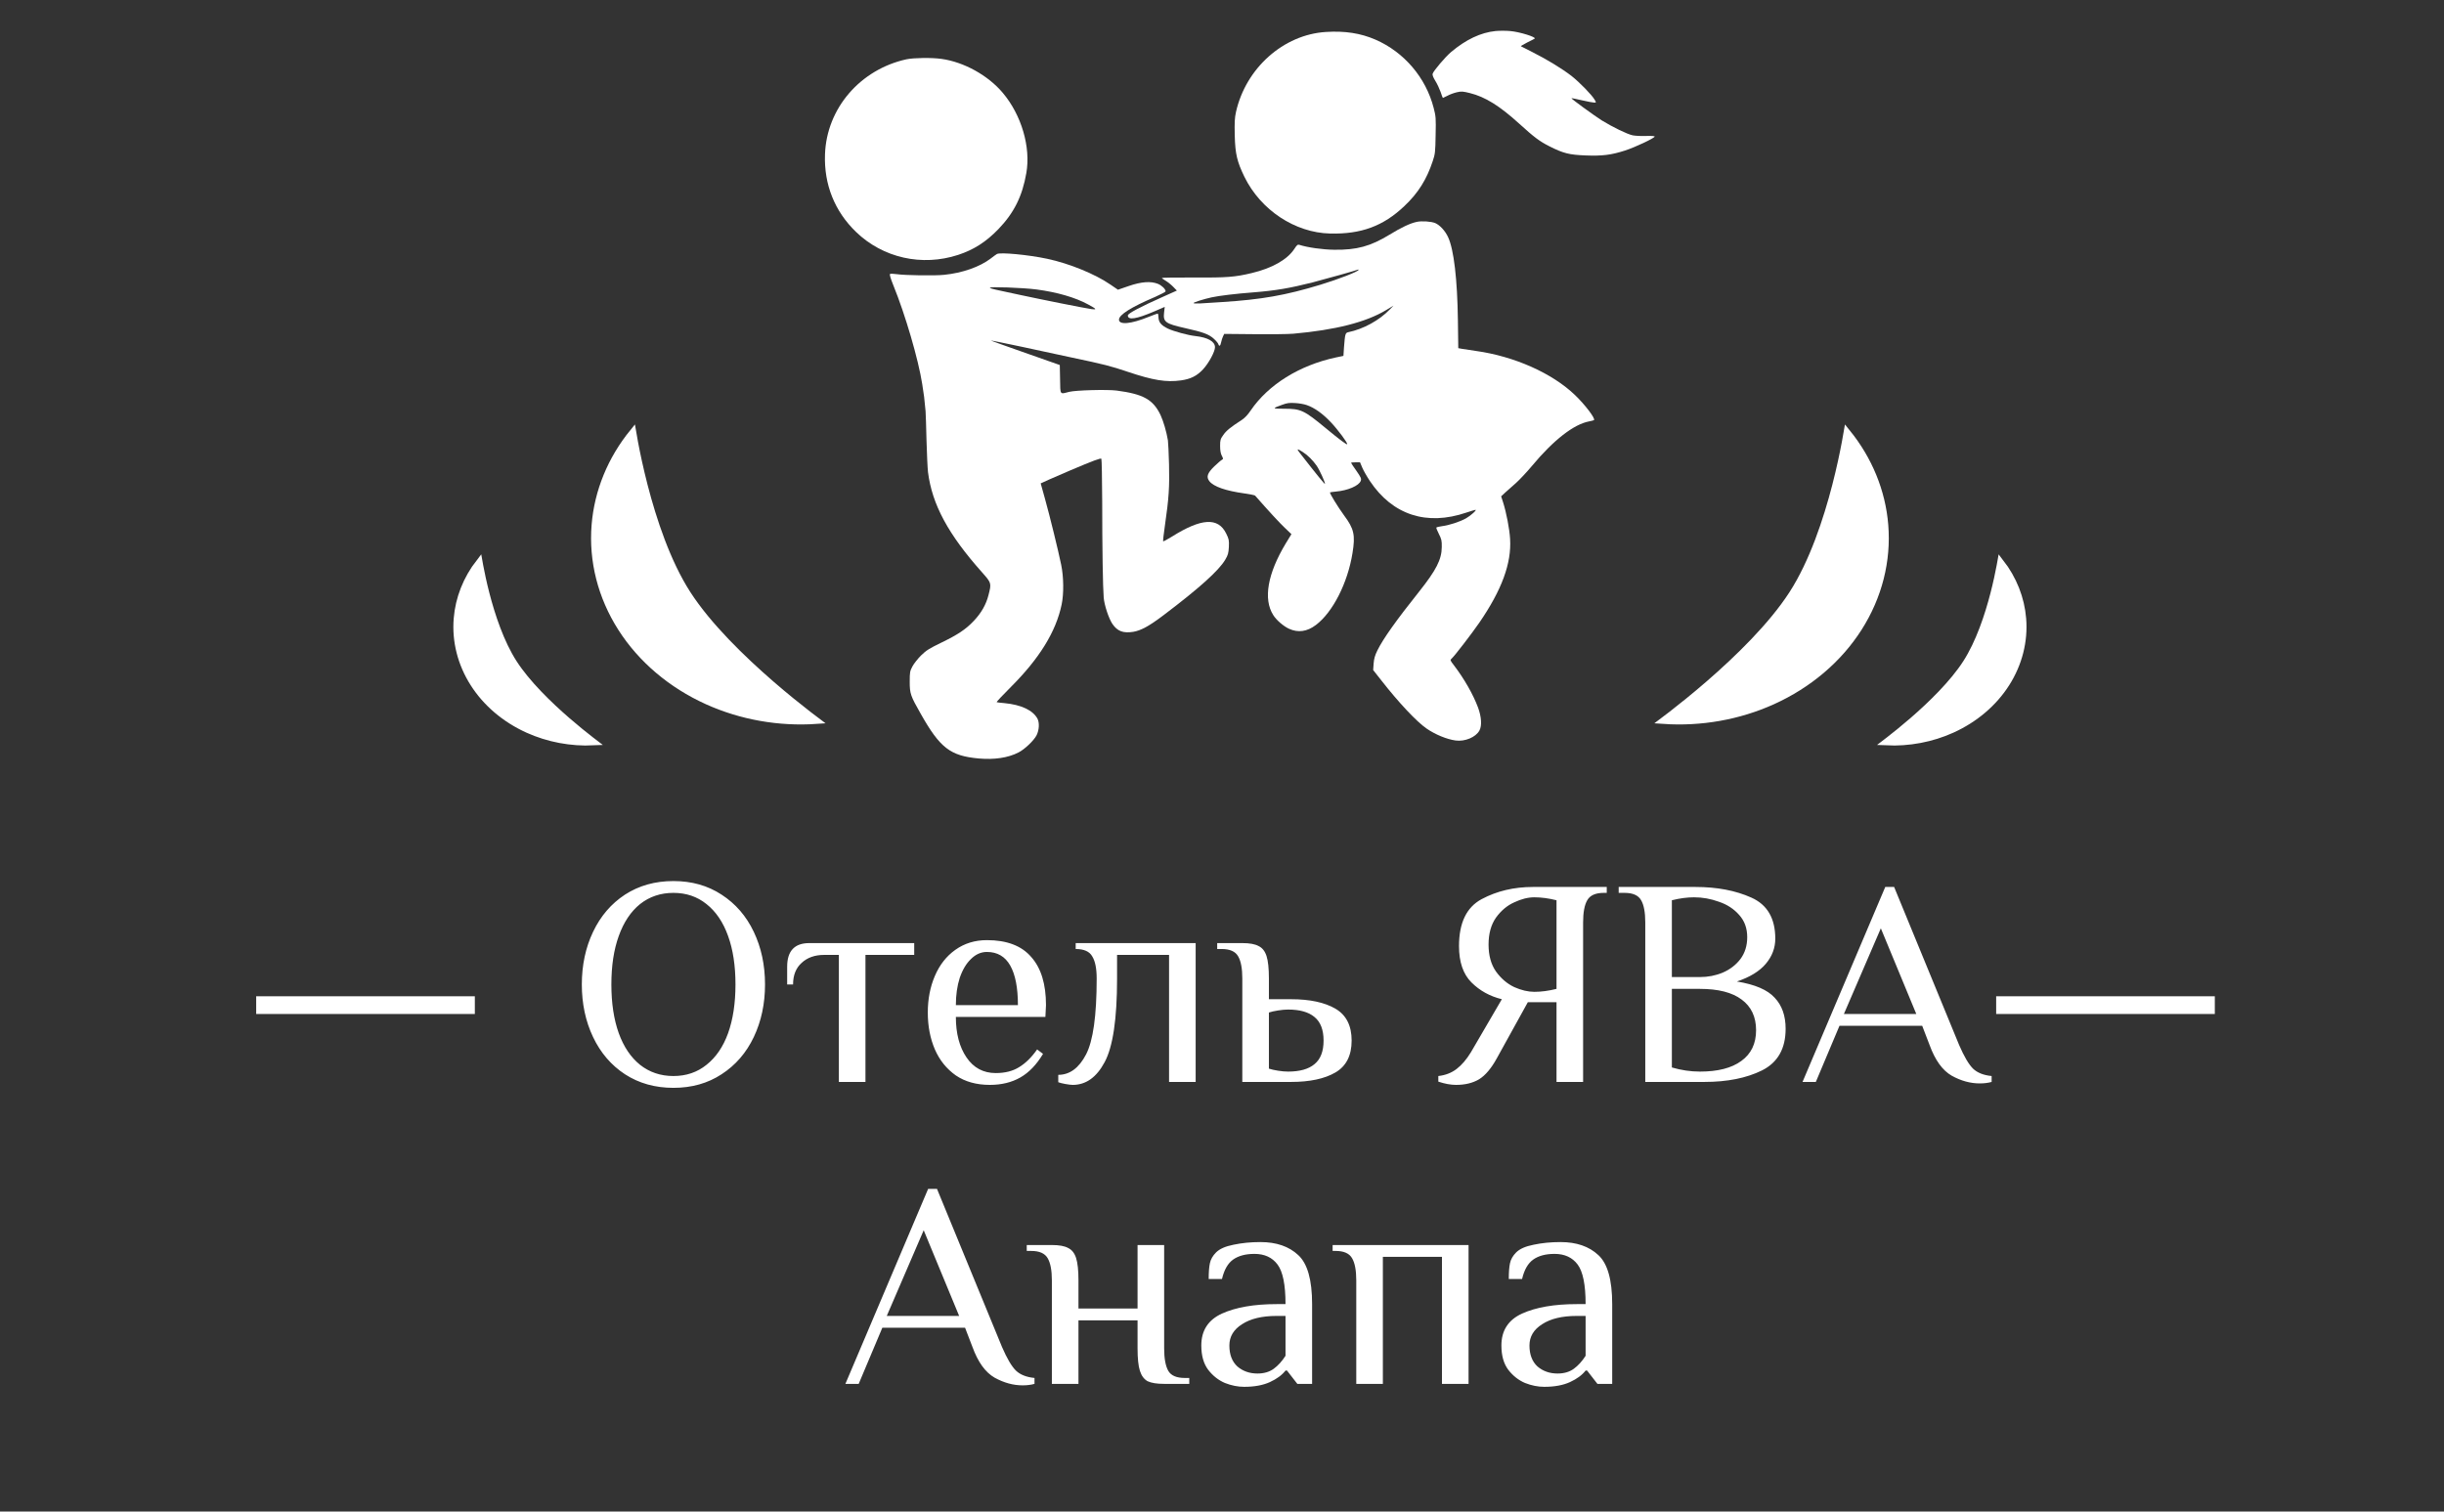 <?xml version="1.0" encoding="UTF-8"?> <svg xmlns="http://www.w3.org/2000/svg" width="2622" height="1622" viewBox="0 0 2622 1622" fill="none"><rect x="0" y="0" width="2622" height="1622" fill="#333333" stroke="none"/> <path d="M1604.48 33.3C1588.48 34.9 1572.38 42.599 1556.58 55.999C1550.58 61.099 1537.98 75.9 1536.98 79.1C1536.58 80.4 1537.48 82.9 1539.88 86.799C1541.88 89.999 1544.38 95.4 1545.58 98.799C1546.68 102.299 1547.78 105.099 1547.98 105.099C1548.18 105.099 1550.48 103.999 1552.98 102.699C1555.48 101.299 1559.98 99.7 1562.98 98.999C1567.88 97.9 1569.48 97.999 1576.98 99.9C1593.28 103.899 1608.88 113.599 1630.08 132.899C1645.78 147.199 1651.88 151.799 1662.48 157.099C1677.38 164.599 1683.58 166.099 1701.08 166.799C1719.08 167.499 1728.58 166.299 1743.48 161.499C1754.28 157.999 1774.58 148.399 1775.18 146.599C1775.38 145.999 1772.08 145.699 1766.08 145.899C1760.88 146.099 1754.28 145.799 1751.48 145.199C1745.58 143.899 1730.28 136.499 1718.28 129.099C1710.28 123.999 1685.38 105.899 1685.88 105.399C1685.98 105.199 1691.08 106.199 1697.08 107.599C1703.08 108.999 1708.98 110.099 1710.28 110.099C1712.58 110.099 1712.58 110.099 1710.78 106.999C1707.78 101.799 1694.68 88.4 1685.98 81.499C1675.88 73.7 1659.68 63.8 1643.98 55.9C1637.38 52.599 1631.78 49.8 1631.58 49.599C1631.48 49.4 1634.58 47.599 1638.58 45.499C1642.68 43.499 1646.18 41.7 1646.48 41.4C1648.28 39.8 1630.08 34.099 1619.98 33.3C1615.58 32.9 1608.58 32.9 1604.48 33.3Z" fill="white"></path> <path d="M1422.48 34.3C1376.88 37.1 1336.48 73.2 1325.98 120.3C1324.58 126.6 1324.38 131.5 1324.68 145.3C1325.18 165.3 1327.18 173.5 1335.08 189.8C1352.58 225.4 1389.18 249.7 1426.98 250.6C1460.28 251.4 1484.08 242.6 1506.58 221.2C1521.38 207.3 1530.58 192.6 1537.08 172.9C1539.68 165.2 1539.88 163.1 1540.18 145.1C1540.58 126.9 1540.48 125 1538.08 115.8C1529.68 83.2 1506.38 55.9 1475.58 42.5C1459.68 35.6 1442.78 33 1422.48 34.3Z" fill="white"></path> <path d="M972.585 63.599C922.785 74.499 886.785 116.399 885.085 165.599C883.885 197.999 895.485 226.799 918.385 248.899C947.285 276.799 989.085 286.199 1027.98 273.499C1044.68 267.999 1057.88 259.599 1071.18 245.799C1087.88 228.399 1096.78 210.599 1101.08 185.699C1105.98 157.899 1095.88 123.399 1075.78 99.599C1060.08 80.899 1034.08 66.499 1010.08 63.199C999.585 61.699 980.385 61.999 972.585 63.599Z" fill="white"></path> <path d="M1519.88 238.1C1512.88 239.6 1503.48 244 1490.78 251.8C1470.28 264.3 1455.68 268.3 1431.48 268C1419.28 267.9 1402.78 265.6 1393.88 262.7C1392.18 262.2 1391.28 263 1388.68 267C1381.18 278.5 1364.88 287.8 1342.98 293C1324.68 297.4 1315.88 298 1280.28 297.8C1261.68 297.7 1246.48 297.9 1246.48 298.3C1246.48 298.6 1248.38 300 1250.78 301.4C1253.08 302.8 1256.68 305.7 1258.78 307.9L1262.58 311.8L1248.28 318.2C1223.28 329.3 1209.98 336.4 1209.98 338.5C1209.98 343.8 1219.08 342.4 1238.28 334.2L1249.58 329.3L1248.88 335.2C1247.68 345.5 1250.08 347.3 1271.48 352.1C1290.78 356.4 1296.58 358.6 1301.88 363.2C1304.38 365.4 1306.68 368.1 1306.98 369.1C1307.98 372.2 1309.28 371.4 1310.08 367.3C1310.48 365.3 1311.38 362.4 1312.08 361L1313.38 358.3L1345.18 358.6C1362.68 358.8 1381.68 358.6 1387.48 358.1C1432.58 354.1 1465.38 345.8 1486.98 332.8L1494.98 328L1490.98 332.1C1479.68 343.8 1462.78 353.1 1446.38 356.5C1443.28 357.2 1442.98 358.5 1441.88 372.7L1441.28 381.9L1433.08 383.6C1393.98 392 1360.58 412.8 1341.68 440.6C1338.58 445.2 1335.28 448.7 1331.98 450.8C1320.58 458.1 1315.48 462.2 1312.38 466.8C1309.28 471.1 1308.98 472.3 1308.98 478.6C1308.98 483.3 1309.58 486.7 1310.78 489C1312.48 492.3 1312.48 492.5 1310.78 493.5C1309.78 494 1306.18 497.2 1302.68 500.5C1295.28 507.7 1293.88 511.8 1297.48 516.4C1302.08 522.2 1314.98 526.7 1335.18 529.5C1340.98 530.3 1346.08 531.4 1346.48 531.8C1361.78 549.2 1372.68 561 1378.38 566.4L1385.48 573.2L1379.48 583C1359.88 615.5 1355.08 642.9 1365.98 660C1369.28 665.4 1376.98 672 1382.88 674.7C1392.68 679.2 1402.28 677.8 1411.68 670.7C1429.78 657.1 1445.78 625.8 1450.98 593.6C1454.18 574.1 1452.68 567.5 1441.98 553.1C1435.58 544.4 1426.18 529.1 1426.88 528.4C1427.08 528.2 1429.88 527.8 1433.08 527.5C1445.98 526.4 1458.08 521.2 1459.88 515.9C1460.68 513.6 1460.08 512.3 1455.18 505.2C1451.98 500.8 1449.48 496.9 1449.48 496.6C1449.48 496.3 1451.68 496.1 1454.28 496.1H1459.08L1461.48 501.8C1462.78 504.9 1466.48 511.4 1469.68 516.2C1493.98 552.6 1530.58 564.6 1573.28 550C1578.08 548.4 1582.38 547.1 1582.88 547.1C1584.78 547.1 1577.88 553.3 1572.98 556.1C1566.58 559.8 1554.58 563.7 1547.18 564.6C1544.08 565 1541.28 565.7 1540.98 566.1C1540.68 566.5 1541.98 569.6 1543.68 573C1546.48 578.5 1546.88 580.1 1546.78 586.9C1546.68 600.4 1540.88 611.7 1522.28 635.1C1498.28 665.2 1483.88 685.4 1477.78 697.8C1475.08 703.3 1474.08 706.7 1473.68 712L1473.18 719L1482.08 730.3C1500.58 754 1519.88 774.5 1530.48 781.8C1539.98 788.3 1552.18 793.3 1561.58 794.6C1571.58 796 1583.28 791.1 1587.18 783.9C1589.98 778.7 1589.38 769.3 1585.68 759.2C1580.38 745.1 1570.88 728.4 1559.88 714C1555.58 708.4 1555.58 708.3 1557.48 706.6C1560.68 703.7 1578.98 679.9 1586.98 668.3C1611.18 633.1 1621.68 604.5 1620.08 578.4C1619.48 567.7 1616.08 550.1 1612.58 539.1L1610.48 532.6L1614.78 528.6C1617.18 526.4 1622.38 521.8 1626.38 518.3C1630.28 514.8 1638.08 506.5 1643.68 499.8C1666.78 472.1 1688.38 455.3 1704.78 452.2C1707.38 451.7 1709.78 451.1 1710.08 450.8C1711.78 449.1 1700.58 434.4 1689.78 424C1665.38 400.5 1624.78 382.4 1583.48 376.6C1577.18 375.7 1570.28 374.7 1568.28 374.3L1564.48 373.6L1564.08 343.6C1563.48 299.7 1559.78 267.9 1553.58 254.5C1550.38 247.6 1544.78 241.6 1539.78 239.4C1535.48 237.6 1525.28 236.9 1519.88 238.1ZM1457.48 289.6C1457.48 291.3 1435.88 299.7 1416.38 305.6C1379.18 316.9 1353.48 321.4 1311.48 324.1C1302.38 324.6 1291.68 325.3 1287.78 325.6C1283.78 325.8 1280.48 325.7 1280.48 325.2C1280.48 324.4 1291.18 321 1299.78 319.1C1308.08 317.3 1325.48 315.2 1344.98 313.7C1368.78 311.8 1383.78 309.2 1407.98 303.1C1422.68 299.3 1455.68 290 1457.28 289.2C1457.38 289.2 1457.48 289.3 1457.48 289.6ZM1401.98 434.7C1410.28 437.6 1418.98 443.8 1427.78 453.1C1435.68 461.5 1446.18 475.7 1445.28 476.7C1444.58 477.3 1437.48 472 1422.48 459.6C1398.78 440 1395.68 438.6 1377.28 438.6C1364.68 438.6 1364.58 438.3 1375.48 434.4C1380.88 432.4 1383.28 432.1 1389.48 432.5C1393.58 432.7 1399.28 433.7 1401.98 434.7ZM1397.58 485C1402.88 488.3 1408.48 493.9 1412.58 499.8C1415.58 504.1 1421.48 517 1421.48 519.2C1421.48 520.2 1412.98 509.8 1394.68 486.3C1390.78 481.4 1391.38 481 1397.58 485Z" fill="white"></path> <path d="M1069.48 272.6C1068.58 273.1 1065.58 275.3 1062.88 277.4C1051.08 286.4 1032.58 292.9 1012.98 294.9C1002.78 296 971.084 295.5 961.984 294.2C958.684 293.7 955.484 293.6 954.884 294C954.084 294.4 955.384 298.6 958.584 306.6C971.184 337.6 985.284 385.7 989.384 412.1C991.284 423.8 991.784 427.8 992.984 441.3C993.184 444.2 993.684 458.3 993.984 472.6C994.384 486.9 995.084 502.2 995.584 506.6C999.984 541.4 1017.28 573.5 1053.78 614.4C1063.68 625.6 1063.78 625.8 1060.48 638.6C1057.88 648.8 1052.88 657.6 1044.68 666.3C1036.08 675.4 1027.48 681.1 1009.28 689.9C996.884 695.9 993.584 698 988.184 703.3C984.684 706.8 980.484 712.1 978.884 715.1C976.184 720.2 975.984 721.4 975.984 731.6C975.984 744.3 976.884 746.8 987.584 765.6C1008.48 802.7 1019.48 811.1 1049.98 813.9C1066.58 815.4 1081.48 813.2 1092.58 807.5C1099.18 804.2 1109.18 794.7 1112.08 789C1114.88 783.4 1115.28 775.6 1113.08 771.3C1108.28 762.2 1095.58 756.2 1077.48 754.5C1073.38 754.2 1069.68 753.7 1069.28 753.5C1068.88 753.2 1075.68 746 1084.38 737.3C1115.08 706.7 1132.98 677.7 1138.98 648.6C1141.38 637 1141.18 619.1 1138.48 606.1C1135.28 590.4 1126.18 553.5 1121.08 535.2C1118.58 526.3 1116.48 518.9 1116.48 518.7C1116.48 518.5 1130.98 512.2 1148.58 504.6C1173.08 494.2 1180.98 491.3 1181.58 492.3C1181.98 493 1182.38 513.8 1182.48 538.6C1182.48 587.2 1183.18 630.7 1184.08 641.1C1184.68 649.3 1189.58 663.9 1193.48 669.6C1198.88 677.4 1204.98 679.7 1215.78 678C1224.08 676.6 1232.78 671.9 1248.48 660C1286.58 631.2 1307.58 612.3 1314.48 600.6C1317.48 595.5 1317.98 593.7 1318.38 586.8C1318.68 579.6 1318.38 578.4 1315.48 572.5C1306.88 554.9 1288.78 556 1257.18 575.9C1252.38 578.9 1248.18 581.1 1247.88 580.9C1247.58 580.6 1248.48 572.5 1249.88 563C1253.98 535 1254.78 522 1254.18 498.3C1253.88 486.4 1253.28 474.8 1252.98 472.6C1251.48 463.4 1248.18 452.1 1245.08 445.4C1237.08 428.7 1226.68 422.9 1197.98 419.1C1187.38 417.8 1154.18 418.7 1146.98 420.5C1136.78 423.1 1137.58 424.2 1137.28 406.9L1136.98 391.7L1099.78 378.6C1079.38 371.5 1062.78 365.5 1062.88 365.3C1063.08 365.2 1077.98 368.3 1096.08 372.1C1114.18 376 1138.18 381.2 1149.48 383.6C1185.08 391.1 1191.58 392.8 1209.98 399C1237.08 408.1 1251.28 410.4 1266.98 408.2C1277.48 406.7 1284.08 403.4 1290.68 396.3C1296.88 389.6 1303.48 377.3 1303.48 372.6C1303.48 366.5 1295.88 362.1 1282.38 360.6C1274.58 359.8 1258.98 355.5 1252.88 352.6C1245.98 349.2 1243.18 346 1242.88 341C1242.78 338.8 1242.48 336.8 1242.28 336.6C1242.08 336.3 1237.58 337.9 1232.38 340C1213.48 347.7 1200.48 348.9 1200.48 343C1200.48 337.8 1213.68 329.5 1239.28 318.6C1245.38 315.9 1250.48 313.2 1250.48 312.6C1250.48 310.2 1246.38 306.3 1242.28 304.6C1234.58 301.5 1224.38 302.3 1210.98 306.9L1199.38 310.9L1191.48 305.5C1174.98 294.1 1147.38 282.8 1123.48 277.7C1103.28 273.4 1072.98 270.5 1069.48 272.6ZM1111.88 310.6C1133.98 313.5 1153.68 319.2 1167.38 326.7C1176.48 331.6 1177.08 332.5 1170.98 331.7C1163.68 330.7 1118.18 321.6 1094.48 316.5C1083.18 314 1071.48 311.5 1068.48 310.9C1065.48 310.3 1062.58 309.4 1061.98 308.8C1060.48 307.4 1097.38 308.7 1111.88 310.6Z" fill="white"></path> <path d="M1901.62 752.545C1865.35 768.919 1824.79 776.09 1784.41 773.319C1786.93 771.423 1790.02 769.067 1793.59 766.303C1803.79 758.393 1817.85 747.138 1833.29 733.754C1864.09 707.047 1900.63 671.633 1922.79 637.279C1944.7 603.317 1959.66 557.871 1969.13 521.149C1973.88 502.744 1977.27 486.445 1979.47 474.743C1980.29 470.36 1980.95 466.621 1981.46 463.656C2005.21 492.844 2019.36 527.362 2022.29 563.372C2025.42 601.796 2015.66 640.26 1994.21 673.919C1972.76 707.584 1940.56 734.965 1901.62 752.545Z" fill="white" stroke="white" stroke-width="7"></path> <path d="M758.86 752.545C795.127 768.919 835.695 776.09 876.07 773.319C873.551 771.423 870.456 769.067 866.892 766.303C856.689 758.393 842.629 747.138 827.195 733.754C796.396 707.047 759.852 671.633 737.689 637.279C715.779 603.317 700.823 557.871 691.352 521.149C686.606 502.744 683.216 486.445 681.012 474.743C680.186 470.36 679.527 466.621 679.025 463.656C655.267 492.844 641.125 527.362 638.19 563.372C635.058 601.796 644.82 640.26 666.267 673.919C687.718 707.584 719.921 734.965 758.86 752.545Z" fill="white" stroke="white" stroke-width="7"></path> <path d="M2145.48 607.442C2145.77 605.907 2146.03 604.496 2146.26 603.222C2160.18 621.151 2168.46 642.073 2170.23 663.843C2172.2 688.035 2166.06 712.255 2152.55 733.458C2139.03 754.667 2118.73 771.94 2094.15 783.038C2072.26 792.922 2047.87 797.499 2023.47 796.349C2024.44 795.61 2025.48 794.805 2026.6 793.936C2033.12 788.887 2042.09 781.703 2051.95 773.159C2071.58 756.132 2094.98 733.474 2109.2 711.428C2123.27 689.615 2132.84 660.505 2138.88 637.081C2141.91 625.326 2144.08 614.916 2145.48 607.442Z" fill="white" stroke="white" stroke-width="7"></path> <path d="M514.996 607.442C514.707 605.907 514.45 604.496 514.224 603.222C500.303 621.151 492.023 642.073 490.248 663.843C488.277 688.035 494.421 712.255 507.931 733.458C521.446 754.667 541.749 771.94 566.329 783.038C588.224 792.922 612.612 797.499 637.011 796.349C636.043 795.61 634.996 794.805 633.876 793.936C627.363 788.887 618.388 781.703 608.535 773.159C588.899 756.132 565.503 733.474 551.281 711.428C537.209 689.615 527.642 660.505 521.601 637.081C518.569 625.326 516.404 614.916 514.996 607.442Z" fill="white" stroke="white" stroke-width="7"></path> <path d="M274.844 1069.07H509.424V1088.09H274.844V1069.07ZM722.471 1167.34C702.817 1167.34 685.487 1162.48 670.483 1152.76C655.689 1143.04 644.277 1129.72 636.247 1112.82C628.216 1095.91 624.201 1077.1 624.201 1056.39C624.201 1035.68 628.216 1016.87 636.247 999.964C644.277 983.057 655.689 969.743 670.483 960.022C685.487 950.301 702.817 945.44 722.471 945.44C742.125 945.44 759.348 950.301 774.142 960.022C789.146 969.743 800.664 983.057 808.695 999.964C816.725 1016.87 820.741 1035.68 820.741 1056.39C820.741 1077.1 816.725 1095.91 808.695 1112.82C800.664 1129.72 789.146 1143.04 774.142 1152.76C759.348 1162.48 742.125 1167.34 722.471 1167.34ZM722.471 1154.66C736.207 1154.66 748.042 1150.64 757.975 1142.61C768.119 1134.58 775.832 1123.28 781.116 1108.69C786.399 1093.9 789.041 1076.47 789.041 1056.39C789.041 1036.31 786.399 1018.98 781.116 1004.4C775.832 989.609 768.119 978.197 757.975 970.166C748.042 962.135 736.207 958.12 722.471 958.12C708.734 958.12 696.794 962.135 686.65 970.166C676.717 978.197 669.109 989.609 663.826 1004.4C658.542 1018.98 655.901 1036.31 655.901 1056.39C655.901 1076.47 658.542 1093.9 663.826 1108.69C669.109 1123.28 676.717 1134.58 686.65 1142.61C696.794 1150.64 708.734 1154.66 722.471 1154.66ZM899.963 1024.69H884.113C874.181 1024.69 866.15 1027.54 860.021 1033.25C853.893 1038.74 850.828 1046.46 850.828 1056.39H844.488V1037.37C844.488 1020.46 852.413 1012.01 868.263 1012.01H980.798V1024.69H928.493V1161H899.963V1024.69ZM1061.94 1164.17C1047.57 1164.17 1035.42 1160.79 1025.48 1154.03C1015.55 1147.05 1008.05 1137.75 1002.98 1126.13C997.904 1114.3 995.368 1101.09 995.368 1086.5C995.368 1072.13 997.904 1059.03 1002.98 1047.2C1008.05 1035.36 1015.34 1026.06 1024.85 1019.3C1034.57 1012.33 1045.88 1008.84 1058.77 1008.84C1080.11 1008.84 1095.96 1014.86 1106.32 1026.91C1116.88 1038.74 1122.17 1055.97 1122.17 1078.58L1121.53 1091.26H1025.48C1025.48 1109.01 1029.29 1123.49 1036.9 1134.69C1044.5 1145.89 1054.96 1151.49 1068.28 1151.49C1078.21 1151.49 1086.56 1149.38 1093.32 1145.15C1100.3 1140.92 1106.74 1134.58 1112.66 1126.13L1119 1130.88C1112.02 1142.51 1103.89 1150.96 1094.59 1156.24C1085.29 1161.53 1074.41 1164.17 1061.94 1164.17ZM1092.05 1078.58C1092.05 1059.98 1089.31 1045.82 1083.81 1036.1C1078.32 1026.38 1069.97 1021.52 1058.77 1021.52C1052.43 1021.52 1046.72 1024.06 1041.65 1029.13C1036.58 1033.99 1032.56 1040.75 1029.6 1049.42C1026.86 1058.08 1025.48 1067.8 1025.48 1078.58H1092.05ZM1150.87 1164.17C1149.18 1164.17 1146.54 1163.85 1142.94 1163.22C1139.56 1162.59 1137.03 1161.95 1135.34 1161.32V1153.39C1147.59 1153.39 1157.53 1146.1 1165.13 1131.52C1172.74 1116.94 1176.55 1089.78 1176.55 1050.05C1176.55 1039.27 1174.96 1031.35 1171.79 1026.27C1168.83 1020.99 1162.91 1018.35 1154.04 1018.35V1012.01H1282.74V1161H1254.21V1024.69H1198.42V1050.05C1198.42 1093.37 1193.98 1123.28 1185.1 1139.76C1176.44 1156.03 1165.03 1164.17 1150.87 1164.17ZM1332.79 1050.05C1332.79 1039.27 1331.32 1031.35 1328.36 1026.27C1325.4 1020.99 1319.48 1018.35 1310.6 1018.35H1305.85V1012.01H1332.79C1340.61 1012.01 1346.43 1013.07 1350.23 1015.18C1354.25 1017.08 1357.1 1020.67 1358.79 1025.96C1360.48 1031.24 1361.32 1039.27 1361.32 1050.05V1072.24H1385.1C1405.18 1072.24 1421.03 1075.62 1432.65 1082.38C1444.27 1089.15 1450.08 1100.56 1450.08 1116.62C1450.08 1132.68 1444.27 1144.09 1432.65 1150.86C1421.03 1157.62 1405.18 1161 1385.1 1161H1332.79V1050.05ZM1381.93 1149.9C1394.4 1149.9 1403.8 1147.26 1410.14 1141.98C1416.69 1136.7 1419.97 1128.24 1419.97 1116.62C1419.97 1105 1416.69 1096.54 1410.14 1091.26C1403.8 1085.98 1394.4 1083.33 1381.93 1083.33C1378.76 1083.33 1375.17 1083.65 1371.15 1084.29C1367.14 1084.92 1363.86 1085.66 1361.32 1086.5V1146.73C1363.86 1147.58 1367.14 1148.32 1371.15 1148.95C1375.17 1149.59 1378.76 1149.9 1381.93 1149.9ZM1562.1 1164.17C1556.39 1164.17 1550.05 1163.01 1543.08 1160.68V1154.66C1550.69 1153.81 1557.24 1151.28 1562.73 1147.05C1568.23 1142.83 1573.3 1136.91 1577.95 1129.3L1611.23 1072.24C1598.34 1069.07 1587.46 1063.05 1578.58 1054.17C1569.71 1045.29 1565.27 1032.3 1565.27 1015.18C1565.27 990.243 1573.4 973.442 1589.68 964.777C1605.95 956.112 1624.23 951.78 1644.52 951.78H1723.77V958.12H1720.6C1711.72 958.12 1705.8 960.762 1702.85 966.045C1699.89 971.117 1698.41 979.042 1698.41 989.82V1161H1669.88V1075.41H1639.13L1605.84 1135.64C1599.93 1146.42 1593.59 1153.92 1586.82 1158.15C1580.06 1162.16 1571.82 1164.17 1562.1 1164.17ZM1646.1 1064.31C1653.5 1064.31 1661.42 1063.26 1669.88 1061.14V966.045C1661.42 963.932 1653.5 962.875 1646.1 962.875C1639.34 962.875 1632.15 964.671 1624.55 968.264C1616.94 971.645 1610.39 977.14 1604.89 984.748C1599.61 992.356 1596.97 1001.97 1596.97 1013.59C1596.97 1025.22 1599.61 1034.83 1604.89 1042.44C1610.39 1050.05 1616.94 1055.65 1624.55 1059.24C1632.15 1062.62 1639.34 1064.31 1646.1 1064.31ZM1765.1 989.82C1765.1 979.042 1763.62 971.117 1760.67 966.045C1757.71 960.762 1751.79 958.12 1742.91 958.12H1736.57V951.78H1818.99C1842.03 951.78 1862 955.584 1878.91 963.192C1896.02 970.8 1904.58 985.488 1904.58 1007.25C1904.58 1017.19 1901.2 1026.17 1894.44 1034.2C1887.68 1042.23 1877.32 1048.57 1863.37 1053.22C1882.82 1056.39 1896.34 1062.2 1903.95 1070.65C1911.77 1078.9 1915.68 1089.99 1915.68 1103.94C1915.68 1125.28 1907.23 1140.18 1890.32 1148.64C1873.62 1156.88 1853.02 1161 1828.5 1161H1765.1V989.82ZM1823.75 1048.46C1832.41 1048.46 1840.55 1046.88 1848.16 1043.71C1855.98 1040.33 1862.32 1035.47 1867.18 1029.13C1872.04 1022.58 1874.47 1014.76 1874.47 1005.67C1874.47 996.16 1871.62 988.235 1865.91 981.895C1860.2 975.344 1852.91 970.589 1844.04 967.63C1835.37 964.46 1826.5 962.875 1817.41 962.875C1810.01 962.875 1802.09 963.932 1793.63 966.045V1048.46H1823.75ZM1823.75 1149.9C1842.98 1149.9 1857.77 1146.1 1868.13 1138.49C1878.7 1130.88 1883.98 1119.9 1883.98 1105.52C1883.98 1091.15 1878.8 1080.16 1868.45 1072.56C1858.3 1064.95 1843.4 1061.14 1823.75 1061.14H1793.63V1145.47C1803.78 1148.43 1813.82 1149.9 1823.75 1149.9ZM2124.01 1162.59C2113.87 1162.59 2103.83 1159.84 2093.9 1154.34C2083.97 1148.64 2076.04 1137.65 2070.12 1121.38L2062.2 1100.77H1973.44L1948.08 1161H1933.81L2022.57 951.78H2032.08L2101.82 1121.38C2107.11 1133.63 2112.07 1142.09 2116.72 1146.73C2121.37 1151.17 2128.03 1153.81 2136.69 1154.66V1161C2132.89 1162.06 2128.66 1162.59 2124.01 1162.59ZM2055.86 1088.09L2017.82 996.16L1978.19 1088.09H2055.86ZM2141.55 1069.07H2376.13V1088.09H2141.55V1069.07ZM1097.17 1486.59C1087.03 1486.59 1076.99 1483.84 1067.05 1478.34C1057.12 1472.64 1049.2 1461.65 1043.28 1445.38L1035.35 1424.77H946.595L921.235 1485H906.97L995.73 1275.78H1005.24L1074.98 1445.38C1080.26 1457.63 1085.23 1466.09 1089.88 1470.73C1094.53 1475.17 1101.18 1477.81 1109.85 1478.66V1485C1106.05 1486.06 1101.82 1486.59 1097.17 1486.59ZM1029.01 1412.09L990.975 1320.16L951.35 1412.09H1029.01ZM1128.48 1374.05C1128.48 1363.27 1127 1355.35 1124.04 1350.27C1121.08 1344.99 1115.16 1342.35 1106.29 1342.35H1101.53V1336.01H1128.48C1136.3 1336.01 1142.11 1337.07 1145.91 1339.18C1149.93 1341.08 1152.78 1344.67 1154.47 1349.96C1156.16 1355.24 1157.01 1363.27 1157.01 1374.05V1404.16H1220.41V1336.01H1248.94V1446.96C1248.94 1457.74 1250.42 1465.77 1253.38 1471.05C1256.33 1476.12 1262.25 1478.66 1271.13 1478.66H1275.88V1485H1248.94C1241.12 1485 1235.2 1484.05 1231.19 1482.15C1227.38 1480.03 1224.63 1476.34 1222.94 1471.05C1221.25 1465.77 1220.41 1457.74 1220.41 1446.96V1416.84H1157.01V1485H1128.48V1374.05ZM1334.76 1488.17C1328 1488.17 1321.13 1486.8 1314.16 1484.05C1307.18 1481.09 1301.16 1476.34 1296.09 1469.78C1291.23 1463.23 1288.8 1454.57 1288.8 1443.79C1288.8 1427.73 1296.19 1416.32 1310.99 1409.55C1325.99 1402.79 1345.54 1399.41 1369.63 1399.41H1379.14C1379.14 1378.7 1376.29 1364.54 1370.58 1356.93C1364.88 1349.32 1356.63 1345.52 1345.86 1345.52C1336.35 1345.52 1328.74 1347.53 1323.03 1351.54C1317.33 1355.56 1313.31 1362.53 1310.99 1372.46H1296.72C1296.72 1365.28 1297.14 1359.68 1297.99 1355.66C1298.83 1351.44 1301.05 1347.53 1304.65 1343.93C1308.45 1340.13 1314.68 1337.38 1323.35 1335.69C1332.23 1333.79 1341.84 1332.84 1352.2 1332.84C1369.31 1332.84 1382.84 1337.49 1392.77 1346.79C1402.7 1355.88 1407.67 1373.42 1407.67 1399.41V1485H1391.82L1380.73 1470.73H1379.14C1375.34 1475.6 1369.74 1479.72 1362.34 1483.1C1354.94 1486.48 1345.75 1488.17 1334.76 1488.17ZM1349.03 1473.9C1356 1473.9 1361.81 1472.21 1366.46 1468.83C1371.11 1465.45 1375.34 1460.8 1379.14 1454.88V1412.09H1369.63C1353.99 1412.09 1341.63 1415.05 1332.54 1420.97C1323.45 1426.67 1318.91 1434.28 1318.91 1443.79C1318.91 1453.51 1321.76 1461.01 1327.47 1466.3C1333.39 1471.37 1340.57 1473.9 1349.03 1473.9ZM1455.05 1374.05C1455.05 1363.27 1453.57 1355.35 1450.61 1350.27C1447.65 1344.99 1441.73 1342.35 1432.86 1342.35H1429.69V1336.01H1575.51V1485H1546.98V1348.69H1483.58V1485H1455.05V1374.05ZM1656.71 1488.17C1649.95 1488.17 1643.08 1486.8 1636.11 1484.05C1629.14 1481.09 1623.11 1476.34 1618.04 1469.78C1613.18 1463.23 1610.75 1454.57 1610.75 1443.79C1610.75 1427.73 1618.15 1416.32 1632.94 1409.55C1647.94 1402.79 1667.49 1399.41 1691.58 1399.41H1701.09C1701.09 1378.7 1698.24 1364.54 1692.54 1356.93C1686.83 1349.32 1678.59 1345.52 1667.81 1345.52C1658.3 1345.52 1650.69 1347.53 1644.99 1351.54C1639.28 1355.56 1635.26 1362.53 1632.94 1372.46H1618.67C1618.67 1365.28 1619.1 1359.68 1619.94 1355.66C1620.79 1351.44 1623.01 1347.53 1626.6 1343.93C1630.4 1340.13 1636.64 1337.38 1645.3 1335.69C1654.18 1333.79 1663.79 1332.84 1674.15 1332.84C1691.27 1332.84 1704.79 1337.49 1714.73 1346.79C1724.66 1355.88 1729.62 1373.42 1729.62 1399.41V1485H1713.77L1702.68 1470.73H1701.09C1697.29 1475.6 1691.69 1479.72 1684.29 1483.1C1676.9 1486.48 1667.7 1488.17 1656.71 1488.17ZM1670.98 1473.9C1677.95 1473.9 1683.76 1472.21 1688.41 1468.83C1693.06 1465.45 1697.29 1460.8 1701.09 1454.88V1412.09H1691.58C1675.95 1412.09 1663.58 1415.05 1654.5 1420.97C1645.41 1426.67 1640.86 1434.28 1640.86 1443.79C1640.86 1453.51 1643.72 1461.01 1649.42 1466.3C1655.34 1471.37 1662.53 1473.9 1670.98 1473.9Z" fill="white"></path> </svg> 